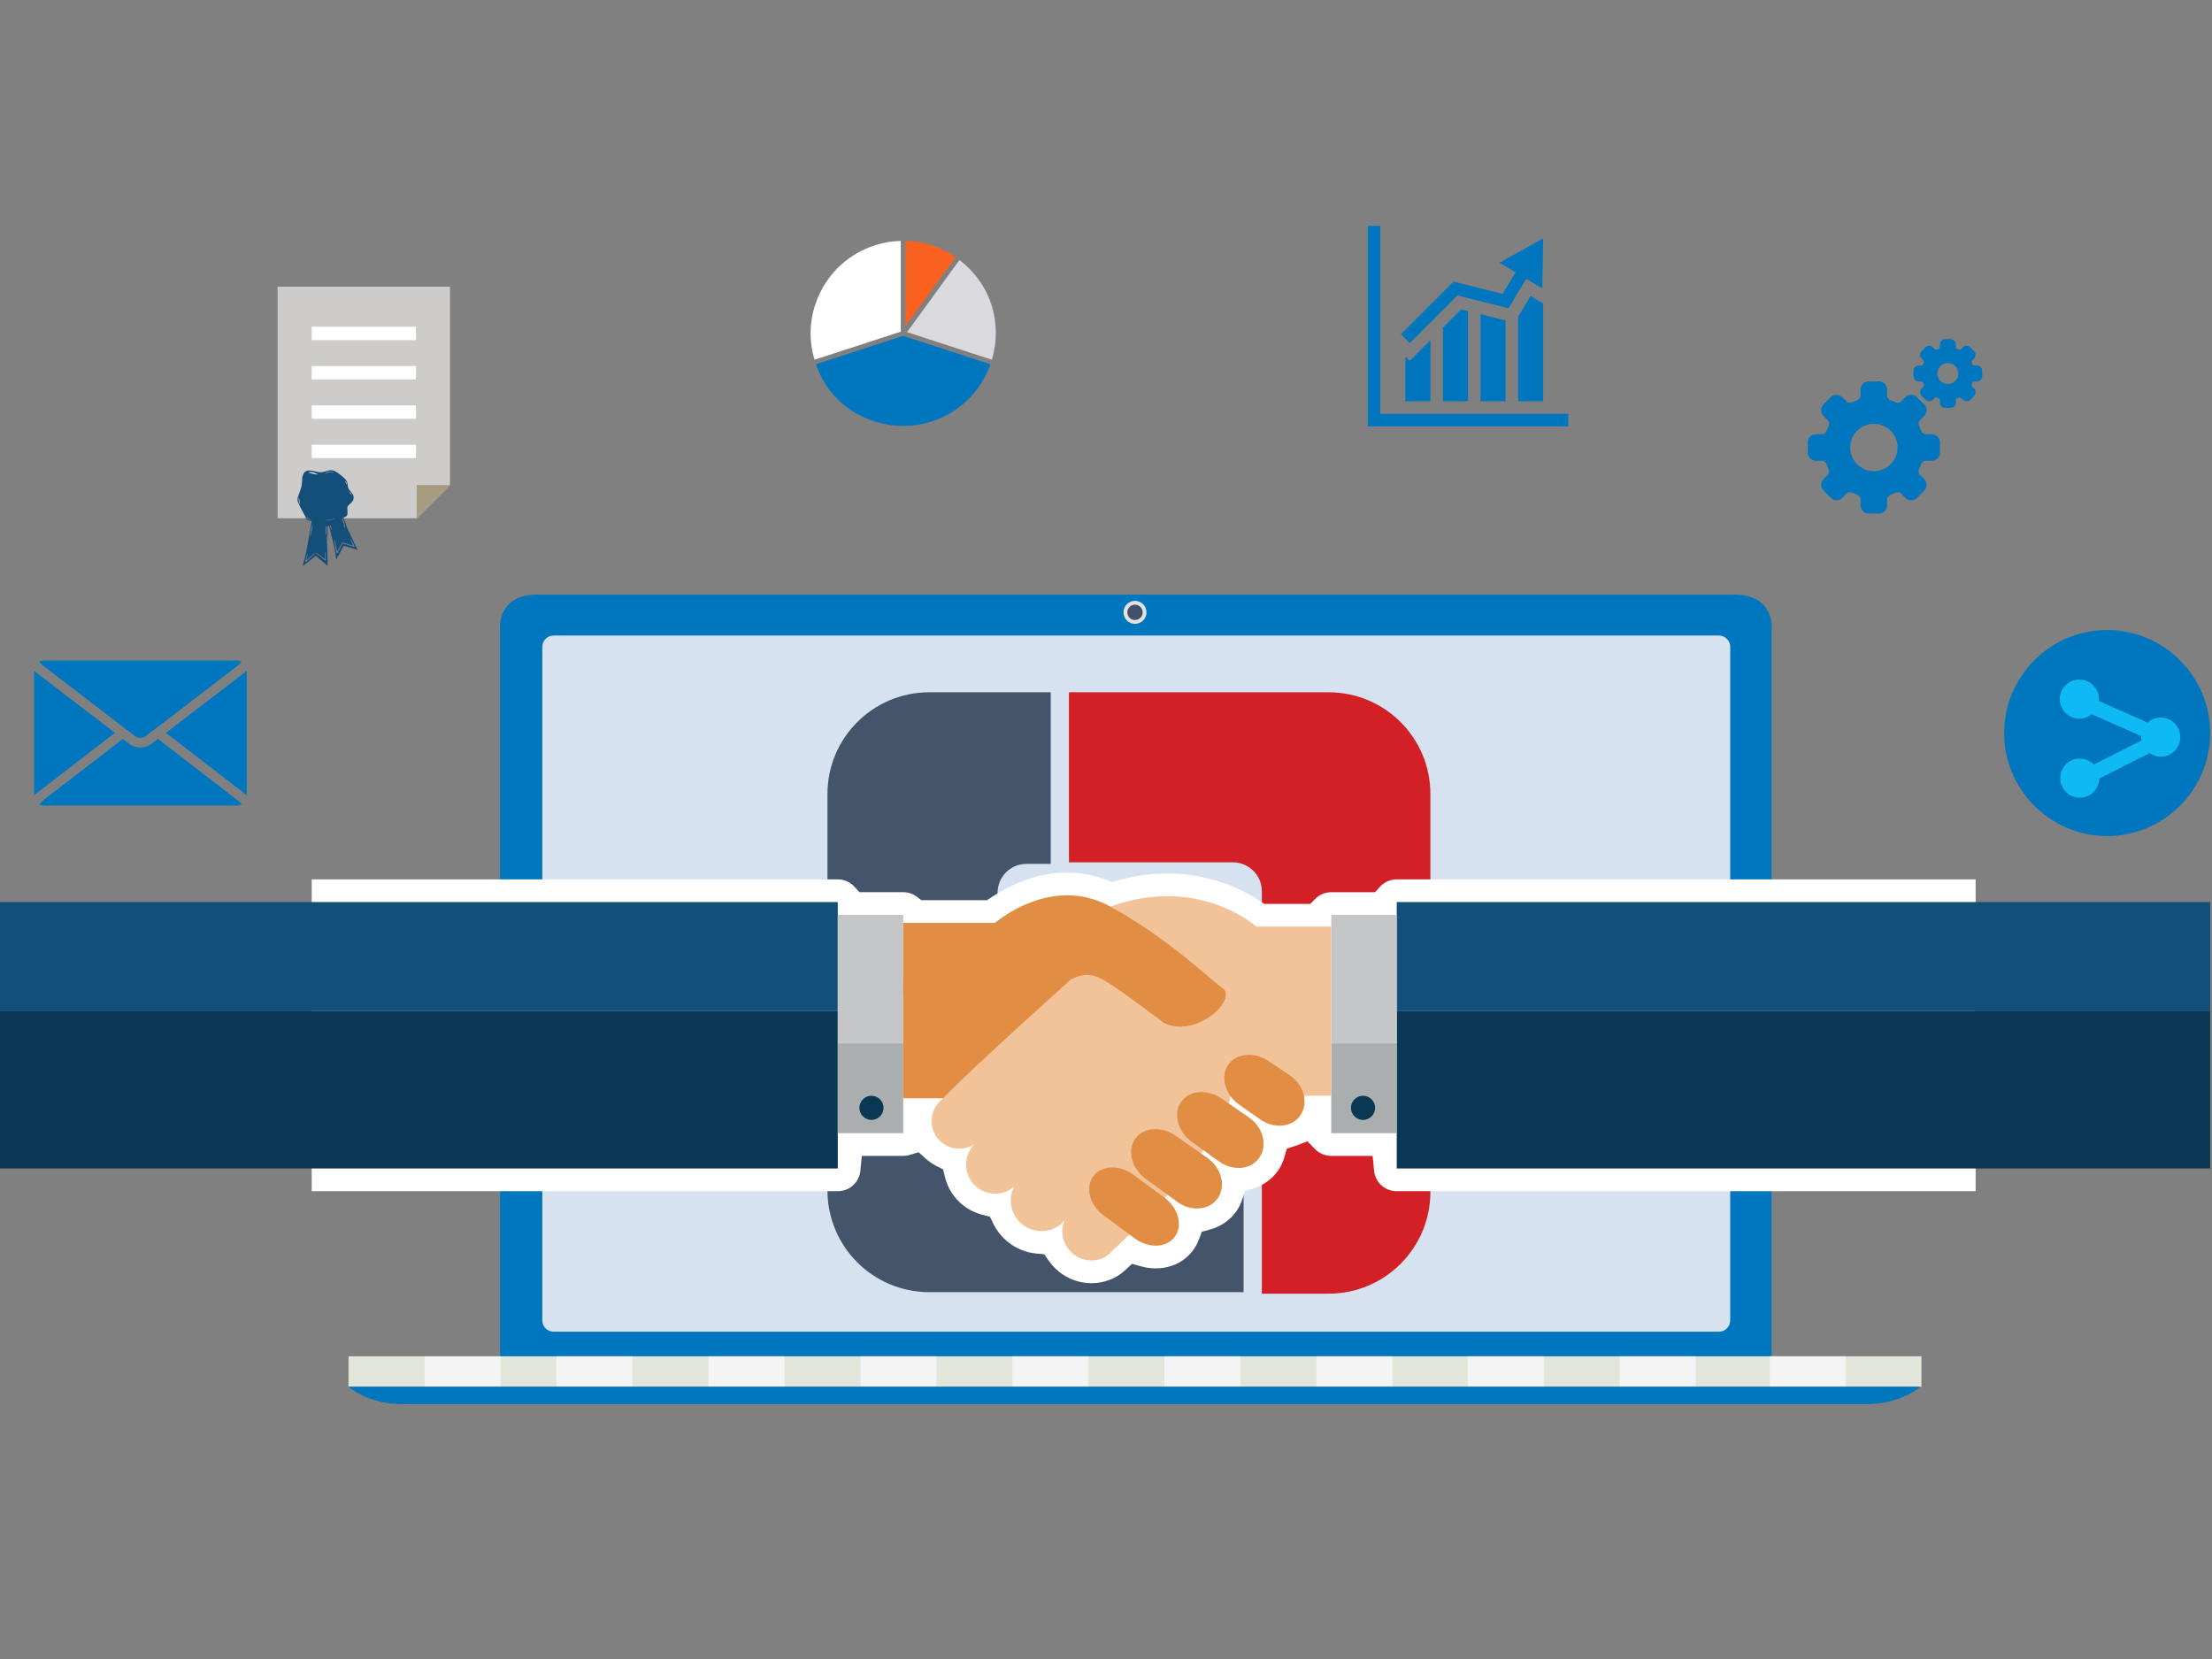 <?xml version="1.0" encoding="utf-8"?>
<!-- Generator: Adobe Illustrator 16.0.4, SVG Export Plug-In . SVG Version: 6.00 Build 0)  -->
<!DOCTYPE svg PUBLIC "-//W3C//DTD SVG 1.1//EN" "http://www.w3.org/Graphics/SVG/1.1/DTD/svg11.dtd">
<svg version="1.1" xmlns="http://www.w3.org/2000/svg" xmlns:xlink="http://www.w3.org/1999/xlink" x="0px" y="0px" width="288px"
	 height="216px" viewBox="0 0 288 216" enable-background="new 0 0 288 216" xml:space="preserve">
<rect x="0" y="0" width="288" height="216" fill="#808080" stroke="none"/>
<g id="Layer_1" display="none">
	<g display="inline">
		<g>
			<g>
				<g>
					<path fill="#0076BF" d="M90.109,158.622c-4.119,0-7.456-3.228-7.456-7.212V7.212C82.653,3.228,85.99,0,90.109,0h99.256
						c4.118,0,7.455,3.228,7.455,7.212V151.41c0,3.984-3.337,7.212-7.455,7.212H90.109z"/>
					<rect x="91.788" y="12.109" fill="#FFFFFF" width="95.898" height="126.326"/>
					<path fill="#FFFFFF" d="M133.543,8.014c-0.231,0-0.418-0.187-0.418-0.418l0,0c0-0.231,0.187-0.419,0.418-0.419h12.387
						c0.231,0,0.421,0.188,0.421,0.419l0,0c0,0.231-0.189,0.418-0.421,0.418H133.543z"/>
					<circle fill="#FFFFFF" cx="139.737" cy="148.603" r="6.792"/>
				</g>
			</g>
		</g>
		<path fill="#D7E2F1" d="M182.688,46.215c0,1.459-1.191,2.652-2.65,2.652H98.432c-1.458,0-2.651-1.193-2.651-2.652V18.827
			c0-1.458,1.193-2.651,2.651-2.651h81.606c1.459,0,2.65,1.193,2.65,2.651V46.215z"/>
		<g>
			<path fill="#44546A" d="M142.523,36.651L142.523,36.651h-6.53c-0.48,0-0.913-0.385-0.913-0.912v-2.497h1.393v1.393
				c0,0.335,0.289,0.576,0.577,0.576h4.272c0.336,0,0.577-0.289,0.577-0.576v-4.226c0-0.336-0.289-0.577-0.577-0.577h-4.272
				c-0.336,0-0.577,0.288-0.577,0.577v1.44h-1.393v-2.497c0-0.48,0.385-0.913,0.913-0.913h0.769v-5.426h-3.842
				c-1.777,0-3.218,1.44-3.218,3.217v12.534c0,1.776,1.441,3.217,3.218,3.217h9.94v-5.331H142.523z"/>
			<path fill="#D32027" d="M145.549,23.013h-8.21v5.378h5.185c0.481,0,0.913,0.385,0.913,0.913v12.726h2.112
				c1.778,0,3.217-1.441,3.217-3.218V26.23C148.766,24.454,147.327,23.013,145.549,23.013"/>
		</g>
		<rect x="97.398" y="52.378" fill="#72C3ED" width="39.94" height="12.462"/>
		<rect x="97.398" y="66.92" fill="#7696C4" width="82.571" height="1.331"/>
		<rect x="139.952" y="71.103" fill="#D7E2F1" width="40.018" height="3.138"/>
		<rect x="139.952" y="76.692" fill="#D7E2F1" width="40.018" height="3.137"/>
		<rect x="139.952" y="82.308" fill="#D7E2F1" width="40.018" height="3.139"/>
		<rect x="139.952" y="87.896" fill="#D7E2F1" width="40.018" height="3.139"/>
		<rect x="97.398" y="71.103" fill="#D7E2F1" width="39.94" height="35.645"/>
		<rect x="140.03" y="93.097" fill="#D7E2F1" width="39.939" height="13.651"/>
		<rect x="140.03" y="109.119" fill="#D7E2F1" width="39.939" height="2.99"/>
		<rect x="140.03" y="114.531" fill="#D7E2F1" width="39.939" height="2.991"/>
		<rect x="140.03" y="119.942" fill="#D7E2F1" width="39.939" height="2.989"/>
		<rect x="140.03" y="125.353" fill="#D7E2F1" width="39.939" height="2.992"/>
		<rect x="140.03" y="130.763" fill="#D7E2F1" width="39.939" height="2.992"/>
		<rect x="140.03" y="52.378" fill="#72C3ED" width="39.939" height="12.462"/>
		<g>
			<g>
				<polygon fill="#144F79" points="164.823,188.835 164.823,215.768 178.59,215.768 179.389,188.767 				"/>
				<polygon fill="#0E3755" points="205.883,188.646 179.389,188.767 178.59,215.768 205.988,215.768 				"/>
			</g>
			<path fill="#FFFFFF" d="M200.109,198.726c0,0.909-0.734,1.645-1.644,1.645l0,0c-0.907,0-1.646-0.735-1.646-1.645v-1.41
				c0-0.906,0.738-1.645,1.646-1.645l0,0c0.909,0,1.644,0.738,1.644,1.645V198.726z"/>
			<path fill="#FFFFFF" d="M200.109,206.711c0,0.909-0.734,1.645-1.644,1.645l0,0c-0.907,0-1.646-0.735-1.646-1.645v-1.408
				c0-0.907,0.738-1.645,1.646-1.645l0,0c0.909,0,1.644,0.737,1.644,1.645V206.711z"/>
			<g>
				<path fill="#F5C7A0" d="M201.466,188.667l-0.465-10.832c0,0,3.98-3.115,4.949-9.633c0,0-0.078-23.347,0.038-29.321
					c0,0-0.623-4.249-4.935-4.945c-4.311-0.695-5.384,2.776-5.384,2.776s0.055-4.593-5.165-5.229
					c-3.454-0.167-4.885,2.179-4.885,2.179s-0.287-3.624-4.08-4.486c-3.789-0.858-5.552,1.96-5.552,1.96s-0.363-24.781-0.148-26.006
					c0,0,0.552-6.167-5.95-6.444c0,0-4.748-0.003-5.321,5.467l0.369,52.927l-0.894,0.02c0,0,0.086-15.188-0.249-17.332
					c0,0-0.328-5.228-6.686-5.558c-3.274-0.101-3.036,4.615-3.124,7.186c0,0-0.092,20.887,0.032,22.268
					c0.125,1.382-1.983,12.866,13.409,16.214l0.333,8.943L201.466,188.667z"/>
				<path fill="#EDB280" d="M173.077,188.707l27.13-1.75l-0.182-11.015c0,0,4.327-2.165,4.803-9.778c0,0,0.32-26.859-0.524-30.58
					c0,0,0.936,1.055,1.685,3.297l-0.043,28.255c0,0,0.021,5.959-4.944,10.699l0.465,10.832L173.077,188.707z"/>
				<path fill="#F2B27A" d="M175.988,131.136c0,0-0.853-0.039-0.98-1.517l-0.451-28.864c0,0,1.349,1.587,1.283,4.374
					L175.988,131.136z"/>
				<path fill="#F2B27A" d="M164.044,157.1l-0.928-0.4c0,0,0.124-19.15-0.438-19.818c0,0,1.059,1.349,1.159,3.264L164.044,157.1z"/>
			</g>
		</g>
		<g>
			<path fill="#144F79" d="M107.481,118.186c0-0.249,0-0.493,0-0.741c0.188-0.563,0.344-1.139,0.574-1.686
				c0.369-0.878,0.592-1.771,0.603-2.729c0.006-0.604,0.045-1.214,0.289-1.785c0.295-0.687,0.823-1.079,1.567-1.082
				c0.466,0,0.941,0.081,1.397,0.19c0.695,0.162,1.389,0.361,2.103,0.23c0.643-0.116,1.272-0.312,1.909-0.473
				c0.229,0,0.457,0,0.686,0c0.273,0.091,0.572,0.138,0.814,0.28c0.926,0.547,1.767,1.206,2.533,1.968
				c0.461,0.46,0.682,0.989,0.719,1.615c0.036,0.622,0.261,1.158,0.691,1.609c0.164,0.173,0.32,0.354,0.463,0.542
				c0.612,0.814,0.543,1.766-0.18,2.479c-0.212,0.212-0.443,0.401-0.667,0.599c-0.32,0.281-0.455,0.619-0.403,1.055
				c0.045,0.384,0.048,0.773,0.037,1.159c-0.019,0.621-0.258,0.902-0.858,1.062c-0.073,0.02-0.146,0.041-0.241,0.07
				c0.047,0.112,0.087,0.208,0.125,0.303c0.2,0.488,0.466,0.96,0.576,1.467c0.088,0.401,0.226,0.754,0.402,1.115
				c0.613,1.264,1.197,2.542,1.797,3.812c0.273,0.577,0.563,1.147,0.871,1.772c-0.15-0.037-0.251-0.059-0.349-0.087
				c-1.028-0.301-2.056-0.597-3.082-0.905c-0.177-0.053-0.262-0.023-0.35,0.143c-0.552,1.04-1.114,2.074-1.673,3.11
				c-0.043,0.077-0.09,0.153-0.165,0.28c-0.027-0.153-0.043-0.238-0.055-0.325c-0.13-0.867-0.206-1.749-0.4-2.604
				c-0.434-1.917-0.926-3.82-1.396-5.729c-0.016-0.064-0.048-0.126-0.067-0.175c-0.279-0.034-0.376,0.064-0.367,0.335
				c0.02,0.572,0.02,1.144-0.002,1.716c-0.011,0.294-0.087,0.584-0.129,0.878c-0.025,0.169-0.051,0.34-0.055,0.51
				c-0.003,0.131,0.036,0.262,0.04,0.393c0.057,2.135,0.111,4.271,0.166,6.405c0.003,0.075,0,0.152,0,0.265
				c-0.063-0.048-0.096-0.07-0.126-0.097c-0.934-0.788-1.871-1.575-2.799-2.37c-0.14-0.119-0.229-0.131-0.377-0.011
				c-0.499,0.401-1.011,0.789-1.518,1.184c-0.575,0.443-1.15,0.888-1.768,1.364c0.033-0.138,0.049-0.223,0.072-0.305
				c0.255-0.939,0.564-1.869,0.755-2.821c0.385-1.927,0.706-3.868,1.052-5.803c0.176-0.976,0.348-1.952,0.525-2.945
				c-0.155-0.017-0.292-0.032-0.429-0.042c-0.631-0.038-1.018-0.376-1.204-0.968c-0.034-0.109-0.096-0.206-0.147-0.309
				C108.77,120.809,107.985,119.565,107.481,118.186z M117.274,128.5c-0.034,0.006-0.069,0.008-0.103,0.014
				c0,0.11-0.016,0.221,0.002,0.328c0.172,0.977,0.349,1.952,0.531,2.925c0.015,0.077,0.085,0.145,0.128,0.215
				c0.066-0.055,0.157-0.098,0.195-0.168c0.404-0.75,0.806-1.5,1.194-2.258c0.086-0.168,0.167-0.204,0.345-0.146
				c0.634,0.201,1.274,0.388,1.915,0.577c0.323,0.094,0.65,0.179,1.046,0.286c-0.371-0.767-0.664-1.487-1.066-2.152
				c-0.034,0.016-0.067,0.03-0.101,0.046c0.247,0.572,0.492,1.145,0.755,1.756c-0.124-0.028-0.207-0.044-0.289-0.066
				c-0.776-0.22-1.554-0.436-2.326-0.667c-0.196-0.058-0.301-0.021-0.397,0.163c-0.342,0.652-0.698,1.299-1.05,1.946
				c-0.042,0.076-0.088,0.149-0.13,0.223C117.703,130.499,117.488,129.499,117.274,128.5z M112.449,131.798
				c-0.031,0.037-0.063,0.075-0.094,0.114c0.84,0.674,1.68,1.35,2.535,2.037c0-0.813,0-1.581,0-2.351
				c-0.026-0.004-0.053-0.009-0.08-0.015c-0.027,0.061-0.07,0.121-0.077,0.186c-0.014,0.122-0.01,0.246-0.011,0.369
				c-0.001,0.44,0,0.882,0,1.369C113.926,132.91,113.188,132.354,112.449,131.798z M110.17,132.128
				c-0.038-0.009-0.075-0.019-0.113-0.028c-0.029,0.079-0.066,0.155-0.088,0.235c-0.146,0.514-0.292,1.028-0.427,1.545
				c-0.023,0.088,0.006,0.19,0.011,0.283c0.096-0.032,0.216-0.038,0.285-0.101c0.734-0.67,1.461-1.344,2.188-2.02
				c0.034-0.031,0.053-0.079,0.078-0.117c-0.021-0.024-0.043-0.048-0.064-0.072c-0.367,0.313-0.736,0.624-1.098,0.941
				c-0.369,0.323-0.73,0.654-1.129,1.016C109.94,133.208,110.055,132.668,110.17,132.128z M110.822,127.61
				c0.188-0.282,0.689-3.071,0.61-3.328C111.207,124.411,110.683,127.204,110.822,127.61z M110.247,110.675
				c0.489,0.15,0.989,0.335,1.504,0.452c0.333,0.078,0.689,0.059,1.034,0.08c0.002-0.026,0.004-0.053,0.006-0.079
				C111.964,110.785,111.16,110.322,110.247,110.675z M119.266,122.727c-0.028,0.003-0.057,0.007-0.086,0.009
				c0.006,0.074-0.003,0.155,0.02,0.224c0.071,0.216,0.146,0.43,0.234,0.641c0.14,0.331,0.234,0.669,0.234,1.036
				c-0.001,0.179,0.066,0.36,0.126,0.531c0.024,0.066,0.11,0.109,0.183,0.178C119.936,124.381,119.781,123.501,119.266,122.727z
				 M115.159,124.809c-0.211-0.041-0.244,0.051-0.247,0.2c-0.008,0.464-0.03,0.928-0.041,1.391c-0.006,0.255-0.001,0.51-0.001,0.765
				c0.037,0.002,0.072,0.007,0.11,0.01C115.169,126.406,115.115,125.61,115.159,124.809z M114.519,111.041
				c0.425-0.148,0.852-0.294,1.276-0.446c0.458-0.165,0.875,0.098,1.312,0.127C116.167,110.169,115.333,110.548,114.519,111.041z
				 M117.211,122.735c-0.72,0.451-1.514,0.501-2.397,0.439C115.383,123.492,116.928,123.2,117.211,122.735z M116.408,125.721
				c0.029-0.014,0.057-0.029,0.085-0.043c-0.095-0.312-0.185-0.625-0.289-0.932c-0.018-0.053-0.096-0.083-0.147-0.124
				c-0.024,0.062-0.082,0.136-0.065,0.184c0.083,0.257,0.182,0.51,0.285,0.758C116.301,125.624,116.364,125.669,116.408,125.721z
				 M107.834,117.193c-0.164,0.663,0.027,1.355,0.339,2.006C108.058,118.518,107.938,117.812,107.834,117.193z M109.933,122.415
				c0.097,0.521,0.679,0.822,1.283,0.691C110.691,123.023,110.27,122.857,109.933,122.415z M120.396,113.9
				c0.056-0.48-0.135-0.883-0.422-0.954C120.107,113.246,120.249,113.567,120.396,113.9z M121.055,115.669
				c0.262,0.396,0.483,0.731,0.734,1.114C121.696,116.301,121.493,115.955,121.055,115.669z"/>
		</g>
	</g>
</g>
<g id="Layer_2">
	<g>
		<g>
			<path fill="#0076BF" d="M225.822,77.422h-77.936H69.949c-5.441,0-4.839,4.715-4.839,4.715v95.143h165.548V82.138
				C230.658,82.138,231.263,77.422,225.822,77.422"/>
			<path fill="#D7E2F1" d="M223.798,173.386H72.081c-0.813,0-1.473-0.659-1.473-1.472V84.219c0-0.813,0.66-1.472,1.473-1.472
				h151.717c0.812,0,1.473,0.659,1.473,1.472v87.695C225.271,172.727,224.61,173.386,223.798,173.386"/>
			<g>
				<path fill="#44546A" d="M160.53,146.287L160.53,146.287h-26.894c-1.972,0-3.755-1.582-3.755-3.755v-10.284h5.735v5.734
					c0,1.387,1.189,2.374,2.375,2.374h17.596c1.382,0,2.377-1.188,2.377-2.374v-17.396c0-1.387-1.193-2.375-2.377-2.375h-17.596
					c-1.386,0-2.375,1.185-2.375,2.375v5.93h-5.735v-10.283c0-1.978,1.582-3.756,3.755-3.756h3.169V90.134h-15.818
					c-7.319,0-13.253,5.931-13.253,13.245v51.608c0,7.315,5.934,13.25,13.253,13.25h40.926v-21.95H160.53z"/>
				<path fill="#D32027" d="M172.983,90.134h-33.808v22.141h21.354c1.977,0,3.761,1.589,3.761,3.763v52.396h8.692
					c7.324,0,13.253-5.934,13.253-13.25v-51.804C186.236,96.064,180.308,90.134,172.983,90.134"/>
			</g>
			<rect x="45.38" y="176.59" fill="#E2E5DA" width="204.791" height="3.957"/>
			<rect x="230.423" y="176.59" fill="#F4F4F4" width="9.895" height="3.957"/>
			<rect x="210.889" y="176.59" fill="#F4F4F4" width="9.895" height="3.957"/>
			<rect x="191.1" y="176.59" fill="#F4F4F4" width="9.893" height="3.957"/>
			<rect x="171.395" y="176.59" fill="#F4F4F4" width="9.895" height="3.957"/>
			<rect x="151.606" y="176.59" fill="#F4F4F4" width="9.895" height="3.957"/>
			<rect x="131.817" y="176.59" fill="#F4F4F4" width="9.895" height="3.957"/>
			<rect x="112.027" y="176.59" fill="#F4F4F4" width="9.894" height="3.957"/>
			<rect x="92.239" y="176.59" fill="#F4F4F4" width="9.894" height="3.957"/>
			<rect x="72.451" y="176.59" fill="#F4F4F4" width="9.894" height="3.957"/>
			<rect x="55.276" y="176.59" fill="#F4F4F4" width="9.896" height="3.957"/>
			<path fill="#0076BF" d="M147.693,180.548H45.38c0,0,2.46,2.261,6.946,2.261h95.367h95.365c4.486,0,6.945-2.261,6.945-2.261
				H147.693z"/>
			<path fill="#E2E2E2" d="M149.272,79.728c0,0.826-0.672,1.496-1.498,1.496c-0.827,0-1.497-0.67-1.497-1.496
				c0-0.828,0.67-1.497,1.497-1.497C148.601,78.231,149.272,78.9,149.272,79.728"/>
			<path fill="#415168" d="M148.775,79.728c0,0.551-0.448,0.999-1.001,0.999c-0.551,0-1-0.447-1-0.999c0-0.553,0.449-1.001,1-1.001
				C148.327,78.727,148.775,79.175,148.775,79.728"/>
			<g>
				<path fill="#FFFFFF" d="M119.607,150.023l0.897,0.811c0.092,0.084,0.187,0.163,0.284,0.243c0.341,0.274,0.719,0.52,1.12,0.724
					l0.883,0.448l0.231,0.963c0.351,1.458,1.152,2.727,2.318,3.668c0.749,0.603,1.641,1.048,2.58,1.285l0.968,0.249l0.435,0.896
					c0.45,0.928,1.093,1.733,1.909,2.393c1.069,0.863,2.361,1.387,3.734,1.51l0.998,0.092l0.572,0.825
					c0.371,0.539,0.82,1.02,1.333,1.433c1.203,0.974,2.711,1.509,4.239,1.509c1.652,0,3.214-0.605,4.4-1.706l0.882-0.816
					l1.154,0.324c0.639,0.178,1.286,0.268,1.925,0.268c2.008,0,3.789-0.869,4.893-2.389c0.302-0.419,0.549-0.876,0.73-1.356
					l0.386-1.03l1.065-0.288c1.421-0.382,2.649-1.239,3.457-2.413c0.321-0.471,0.575-0.985,0.749-1.529l0.346-1.065l1.072-0.33
					c1.345-0.409,2.506-1.256,3.269-2.384c0.354-0.523,0.622-1.096,0.795-1.701l0.312-1.102l1.089-0.354
					c0.095-0.031,0.187-0.063,0.279-0.099l1.317-0.504l0.986,1.008c0.561,0.574,1.312,0.89,2.114,0.89h5.391l0.19,1.937
					c0.15,1.518,1.416,2.66,2.943,2.66h75.375v-40.599h-75.375c-0.844,0-1.619,0.344-2.188,0.97l-0.641,0.701h-5.696
					c-0.799,0-1.545,0.313-2.106,0.884l-0.632,0.642h-5.965l-0.543-0.363c-2.012-1.343-6.262-3.599-12.11-3.599
					c-2.138,0-4.321,0.309-6.488,0.915l-0.688,0.193l-0.667-0.259c-1.65-0.642-3.388-0.966-5.167-0.966
					c-4.437,0-8.112,2.024-9.907,3.232l-0.544,0.364h-8.542l-0.577-0.44c-0.518-0.396-1.138-0.604-1.791-0.604h-5.698l-0.639-0.703
					c-0.569-0.624-1.346-0.968-2.188-0.968H40.585v40.599h68.492c1.527,0,2.792-1.143,2.941-2.66l0.189-1.938h5.394
					c0.289,0,0.575-0.041,0.847-0.121L119.607,150.023z"/>
			</g>
			<g>
				<g>
					<g>
						<rect x="-0.094" y="117.448" fill="#144F79" width="109.171" height="14.206"/>
						<rect x="-0.094" y="131.654" fill="#0A3754" width="109.171" height="20.479"/>
					</g>
					<g>
						<rect x="109.077" y="119.119" fill="#C5C6C8" width="8.524" height="16.718"/>
						<rect x="109.077" y="135.837" fill="#AAAEAF" width="8.524" height="11.7"/>
					</g>
					<circle fill="#0A3754" cx="113.464" cy="144.24" r="1.573"/>
				</g>
				<g>
					<g>
						<rect x="181.854" y="117.448" fill="#144F79" width="105.907" height="14.208"/>
						<rect x="181.854" y="131.656" fill="#0A3754" width="105.907" height="20.478"/>
					</g>
					<g>
						<rect x="173.329" y="119.12" fill="#C5C6C8" width="8.524" height="16.718"/>
						<rect x="173.329" y="135.838" fill="#AAAEAF" width="8.524" height="11.699"/>
					</g>
					<circle fill="#0A3754" cx="177.466" cy="144.24" r="1.573"/>
				</g>
				<g>
					<polygon fill="#E18D44" points="117.602,142.994 133.17,142.994 138.778,136.197 141.483,134.021 139.479,127.476 
						117.602,127.476 					"/>
					<path fill="#F2C399" d="M163.591,120.643c0,0-9.213-8.277-22.782-0.9l0.741,5.881c0,0-14.939,13.318-18.993,17.592
						c-0.164,0.144-0.322,0.296-0.463,0.472c-1.253,1.555-1.01,3.827,0.543,5.084c1.25,1.006,2.956,1.031,4.233,0.202
						c-0.085,0.083-0.167,0.174-0.245,0.271c-1.314,1.63-1.059,4.019,0.572,5.333c1.435,1.158,3.457,1.097,4.817-0.046
						c-0.808,1.639-0.406,3.676,1.073,4.87c1.69,1.361,4.147,1.121,5.545-0.521c-0.677,1.461-0.268,3.284,1.095,4.382
						c1.594,1.287,3.884,1.094,5.116-0.432c0,0,13.842-12.478,15.413-20.164l13.073-0.001v-22.022H163.591z M132.995,153.266
						L132.995,153.266c0,0.001,0,0.004,0,0.004C132.995,153.269,132.995,153.267,132.995,153.266z"/>
					<path fill="#E18D44" d="M117.602,120.163h11.941c0,0,7.288-6.366,14.959-2.158c7.673,4.205,12.754,9.285,14.93,10.868
						c1.188,1.914-4.091,6.268-7.918,4.288c0,0-5.739-4.375-7.785-5.552c-2.047-1.178-3.222-0.54-4.25-0.134l-4.659,1.857
						l-17.218,0.132V120.163z"/>
					<path fill="#E18D44" d="M143.693,158.252c-1.811-1.335-2.422-3.624-1.362-5.084c1.062-1.462,3.409-1.567,5.219-0.232
						l4.058,2.995c1.81,1.336,2.422,3.624,1.362,5.086c-1.063,1.462-3.411,1.564-5.221,0.229L143.693,158.252z"/>
					<path fill="#E18D44" d="M149.165,153.475c-1.814-1.327-2.435-3.659-1.377-5.182c1.058-1.523,3.431-1.716,5.273-0.427
						l4.134,2.89c1.842,1.287,2.458,3.645,1.364,5.237c-1.092,1.593-3.473,1.809-5.287,0.481L149.165,153.475z"/>
					<path fill="#E18D44" d="M155.171,148.663c-1.825-1.314-2.46-3.646-1.414-5.175c1.046-1.53,3.418-1.739,5.271-0.466l3.56,2.448
						c1.853,1.274,2.484,3.627,1.402,5.227c-1.081,1.601-3.458,1.832-5.281,0.518L155.171,148.663z"/>
					<path fill="#E18D44" d="M161.36,143.84c-1.839-1.292-2.506-3.615-1.481-5.159c1.025-1.547,3.395-1.791,5.265-0.542l2.726,1.82
						c1.87,1.246,2.535,3.589,1.475,5.201c-1.06,1.615-3.431,1.879-5.271,0.584L161.36,143.84z"/>
				</g>
			</g>
		</g>
		<g>
			<path fill="#0076BF" d="M236.424,56.536c-0.582,0-1.055,0.473-1.055,1.054v1.345c0,0.583,0.472,1.054,1.054,1.054h0.824
				c0.222,0,0.482,0.202,0.566,0.441c0.079,0.221,0.171,0.441,0.274,0.655c0.11,0.227,0.069,0.552-0.09,0.709l-0.584,0.586
				c-0.412,0.411-0.412,1.08,0,1.49l0.952,0.954c0.197,0.198,0.462,0.308,0.745,0.308c0.281,0,0.545-0.11,0.744-0.308l0.587-0.587
				c0.094-0.095,0.25-0.151,0.421-0.151c0.103,0,0.207,0.021,0.288,0.062c0.213,0.103,0.435,0.195,0.656,0.273
				c0.239,0.084,0.44,0.345,0.44,0.568v0.823c0,0.581,0.473,1.054,1.052,1.054h1.349c0.58,0,1.053-0.473,1.053-1.054v-0.823
				c0-0.223,0.202-0.483,0.44-0.568c0.223-0.078,0.441-0.171,0.656-0.273c0.083-0.041,0.183-0.062,0.288-0.062
				c0.169,0,0.327,0.056,0.421,0.151l0.587,0.587c0.198,0.198,0.463,0.308,0.746,0.308c0.279,0,0.543-0.11,0.744-0.308l0.953-0.955
				c0.41-0.41,0.41-1.079,0-1.489l-0.588-0.587c-0.157-0.158-0.198-0.483-0.089-0.71c0.104-0.213,0.197-0.434,0.273-0.654
				c0.086-0.24,0.346-0.441,0.569-0.441h0.822c0.581,0,1.056-0.472,1.056-1.054v-1.346c0-0.581-0.475-1.053-1.056-1.053h-0.822
				c-0.224,0-0.483-0.202-0.569-0.44c-0.076-0.222-0.17-0.442-0.273-0.656c-0.109-0.226-0.068-0.55,0.089-0.708l0.588-0.586
				c0.199-0.199,0.309-0.464,0.309-0.746c-0.001-0.281-0.109-0.545-0.311-0.745l-0.951-0.952c-0.2-0.199-0.465-0.308-0.744-0.308
				c-0.283,0-0.548,0.109-0.746,0.308l-0.586,0.585c-0.095,0.095-0.251,0.151-0.421,0.151c-0.104,0-0.208-0.022-0.288-0.062
				c-0.215-0.103-0.435-0.194-0.657-0.273c-0.238-0.085-0.44-0.345-0.44-0.568v-0.824c0-0.581-0.473-1.054-1.053-1.054H243.3
				c-0.579,0-1.052,0.473-1.052,1.054v0.824c0,0.223-0.201,0.483-0.44,0.568c-0.222,0.079-0.443,0.171-0.656,0.274
				c-0.085,0.042-0.184,0.063-0.289,0.063c-0.17,0-0.326-0.056-0.42-0.151l-0.586-0.586c-0.2-0.199-0.464-0.308-0.745-0.308
				c-0.283,0-0.548,0.108-0.745,0.308l-0.952,0.952c-0.412,0.411-0.412,1.08,0,1.491L238,54.731
				c0.157,0.158,0.198,0.482,0.089,0.708c-0.104,0.214-0.195,0.435-0.275,0.656c-0.084,0.238-0.343,0.44-0.566,0.44H236.424z
				 M240.888,58.263c0-1.703,1.385-3.088,3.087-3.088c1.703,0,3.089,1.386,3.089,3.088c0,1.702-1.386,3.088-3.089,3.088
				C242.272,61.352,240.888,59.965,240.888,58.263"/>
			<path fill="#0076BF" d="M250.358,49.776c0.044,0.116,0.092,0.233,0.146,0.345c0.024,0.053,0.01,0.132-0.011,0.154l-0.293,0.293
				c-0.275,0.272-0.275,0.72,0,0.993l0.475,0.476c0.134,0.134,0.309,0.206,0.495,0.206c0.188,0,0.367-0.072,0.498-0.206l0.293-0.292
				c0.011-0.009,0.042-0.024,0.088-0.024c0.025,0,0.051,0.005,0.066,0.014c0.114,0.054,0.23,0.103,0.346,0.144
				c0.056,0.021,0.104,0.087,0.104,0.118v0.413c0,0.387,0.314,0.703,0.7,0.703h0.675c0.387,0,0.702-0.315,0.702-0.703v-0.413
				c0-0.031,0.048-0.097,0.104-0.118c0.116-0.041,0.233-0.09,0.347-0.144c0.016-0.009,0.042-0.014,0.066-0.014
				c0.046,0,0.078,0.014,0.086,0.023l0.295,0.292c0.131,0.133,0.309,0.207,0.496,0.207s0.363-0.073,0.498-0.207l0.474-0.475
				c0.133-0.133,0.206-0.31,0.206-0.496c0-0.188-0.073-0.364-0.206-0.497l-0.292-0.294c-0.023-0.021-0.035-0.101-0.011-0.153
				c0.054-0.112,0.102-0.229,0.144-0.345c0.021-0.056,0.088-0.104,0.119-0.104h0.413c0.386,0,0.702-0.314,0.702-0.702v-0.673
				c0-0.388-0.316-0.703-0.702-0.703h-0.413c-0.031,0-0.098-0.048-0.119-0.104c-0.042-0.116-0.09-0.233-0.144-0.344
				c-0.024-0.054-0.013-0.133,0.011-0.154l0.292-0.294c0.275-0.274,0.275-0.719,0-0.994l-0.474-0.475
				c-0.135-0.132-0.311-0.206-0.498-0.206s-0.365,0.073-0.496,0.206l-0.295,0.293c-0.008,0.008-0.04,0.023-0.086,0.023
				c-0.024,0-0.051-0.004-0.066-0.014c-0.113-0.053-0.23-0.102-0.347-0.143c-0.056-0.021-0.104-0.087-0.104-0.118v-0.413
				c0-0.387-0.315-0.703-0.702-0.703h-0.675c-0.386,0-0.7,0.315-0.7,0.703v0.413c0,0.031-0.049,0.098-0.104,0.118
				c-0.115,0.041-0.231,0.09-0.346,0.143c-0.018,0.01-0.041,0.014-0.066,0.014c-0.046,0-0.077-0.015-0.088-0.023l-0.292-0.293
				c-0.132-0.132-0.311-0.206-0.496-0.206c-0.189,0-0.364,0.073-0.498,0.206l-0.475,0.475c-0.275,0.275-0.275,0.719,0,0.994
				l0.293,0.294c0.021,0.021,0.035,0.1,0.011,0.154c-0.055,0.111-0.103,0.228-0.146,0.344c-0.02,0.056-0.085,0.104-0.116,0.104
				h-0.413c-0.387,0-0.703,0.315-0.703,0.702v0.674c0,0.388,0.316,0.702,0.703,0.702h0.413
				C250.273,49.672,250.34,49.72,250.358,49.776 M252.237,48.633c0-0.755,0.613-1.369,1.367-1.369c0.755,0,1.369,0.613,1.369,1.369
				c0,0.753-0.614,1.368-1.369,1.368C252.851,50.001,252.237,49.387,252.237,48.633"/>
		</g>
		<g>
			<g>
				<polygon fill="#CECCCA" points="58.59,37.324 36.146,37.324 36.146,67.478 54.261,67.478 58.59,63.149 				"/>
				<rect x="40.585" y="42.543" fill="#FFFFFF" width="13.566" height="1.74"/>
				<rect x="40.585" y="47.663" fill="#FFFFFF" width="13.566" height="1.741"/>
				<rect x="40.585" y="52.784" fill="#FFFFFF" width="13.566" height="1.74"/>
				<rect x="40.585" y="57.904" fill="#FFFFFF" width="13.566" height="1.741"/>
				<polygon fill="#A89C80" points="54.261,67.478 58.59,63.149 54.261,63.149 				"/>
			</g>
			<g>
				<path fill="#144F79" d="M38.741,65.227c0-0.122,0-0.243,0-0.366c0.093-0.279,0.169-0.564,0.285-0.834
					c0.182-0.435,0.292-0.878,0.297-1.352c0.003-0.298,0.022-0.6,0.143-0.882c0.146-0.342,0.407-0.536,0.775-0.537
					c0.232,0,0.467,0.041,0.693,0.093c0.344,0.082,0.688,0.18,1.04,0.116c0.319-0.057,0.631-0.155,0.946-0.234
					c0.112,0,0.225,0,0.339,0c0.136,0.045,0.284,0.069,0.402,0.139c0.458,0.271,0.875,0.597,1.255,0.974
					c0.229,0.227,0.337,0.489,0.356,0.8c0.017,0.308,0.129,0.573,0.342,0.796c0.082,0.086,0.159,0.175,0.23,0.269
					c0.301,0.402,0.268,0.874-0.089,1.227c-0.105,0.104-0.219,0.198-0.331,0.296c-0.158,0.139-0.226,0.307-0.2,0.522
					c0.022,0.19,0.023,0.383,0.018,0.574c-0.009,0.309-0.126,0.447-0.424,0.526c-0.036,0.01-0.072,0.021-0.12,0.035
					c0.024,0.056,0.043,0.103,0.063,0.15c0.098,0.241,0.23,0.475,0.284,0.726c0.044,0.199,0.113,0.373,0.199,0.552
					c0.303,0.626,0.593,1.258,0.89,1.887c0.136,0.285,0.279,0.568,0.432,0.877c-0.075-0.019-0.124-0.03-0.174-0.044
					c-0.508-0.149-1.018-0.295-1.524-0.448c-0.087-0.026-0.13-0.011-0.173,0.071c-0.273,0.514-0.551,1.026-0.83,1.54
					c-0.021,0.037-0.043,0.075-0.08,0.138c-0.014-0.076-0.022-0.119-0.028-0.161c-0.065-0.43-0.102-0.866-0.199-1.29
					c-0.213-0.949-0.458-1.891-0.691-2.836c-0.007-0.03-0.022-0.062-0.032-0.085c-0.14-0.018-0.187,0.031-0.183,0.166
					c0.009,0.284,0.009,0.566-0.001,0.849c-0.005,0.145-0.043,0.289-0.064,0.435c-0.012,0.083-0.025,0.167-0.027,0.252
					c-0.002,0.065,0.018,0.129,0.02,0.195c0.029,1.057,0.055,2.114,0.083,3.17c0.001,0.038,0,0.075,0,0.131
					c-0.031-0.024-0.047-0.035-0.062-0.047c-0.462-0.391-0.927-0.78-1.387-1.173c-0.068-0.06-0.113-0.065-0.186-0.007
					c-0.246,0.199-0.5,0.392-0.751,0.586c-0.285,0.221-0.57,0.44-0.875,0.676c0.015-0.068,0.023-0.11,0.035-0.151
					c0.125-0.465,0.279-0.925,0.374-1.396c0.191-0.955,0.35-1.916,0.521-2.873c0.086-0.484,0.172-0.967,0.26-1.458
					c-0.077-0.007-0.145-0.016-0.212-0.02c-0.313-0.021-0.504-0.187-0.597-0.48c-0.016-0.053-0.047-0.102-0.073-0.152
					C39.378,66.526,38.991,65.911,38.741,65.227z M43.589,70.333c-0.017,0.002-0.035,0.004-0.052,0.007
					c0,0.054-0.009,0.11,0.001,0.163c0.085,0.483,0.172,0.965,0.263,1.447c0.006,0.038,0.042,0.071,0.062,0.107
					c0.033-0.028,0.078-0.049,0.097-0.084c0.2-0.371,0.399-0.743,0.59-1.118c0.042-0.083,0.083-0.101,0.171-0.072
					c0.314,0.101,0.63,0.192,0.947,0.286c0.16,0.046,0.322,0.088,0.518,0.141c-0.184-0.378-0.328-0.737-0.528-1.066
					c-0.017,0.008-0.034,0.015-0.049,0.023c0.121,0.284,0.244,0.567,0.373,0.87c-0.061-0.015-0.102-0.022-0.142-0.034
					c-0.385-0.108-0.77-0.215-1.151-0.33c-0.098-0.029-0.149-0.01-0.196,0.08c-0.17,0.324-0.347,0.643-0.521,0.963
					c-0.02,0.039-0.043,0.074-0.063,0.11C43.801,71.323,43.695,70.828,43.589,70.333z M41.2,71.966
					c-0.016,0.019-0.031,0.037-0.046,0.056c0.416,0.335,0.832,0.668,1.254,1.009c0-0.403,0-0.783,0-1.164
					c-0.013-0.001-0.027-0.004-0.04-0.006c-0.013,0.03-0.034,0.06-0.039,0.092c-0.006,0.06-0.003,0.121-0.005,0.183
					c0,0.218,0,0.436,0,0.677C41.931,72.516,41.565,72.241,41.2,71.966z M40.072,72.129c-0.018-0.004-0.038-0.008-0.057-0.014
					c-0.014,0.04-0.032,0.077-0.042,0.117c-0.073,0.254-0.146,0.509-0.213,0.765c-0.012,0.043,0.003,0.093,0.005,0.14
					c0.048-0.017,0.107-0.02,0.141-0.05c0.363-0.33,0.723-0.665,1.083-1c0.017-0.016,0.026-0.039,0.038-0.059
					c-0.011-0.011-0.021-0.022-0.033-0.034c-0.181,0.155-0.363,0.309-0.542,0.466c-0.183,0.159-0.362,0.323-0.56,0.501
					C39.958,72.664,40.015,72.396,40.072,72.129z M40.395,69.894c0.092-0.14,0.341-1.521,0.302-1.648
					C40.585,68.309,40.326,69.692,40.395,69.894z M40.109,61.511c0.242,0.074,0.49,0.164,0.746,0.223
					c0.165,0.038,0.34,0.028,0.511,0.039c0.001-0.013,0.002-0.026,0.002-0.038C40.959,61.565,40.562,61.335,40.109,61.511z
					 M44.574,67.476c-0.015,0-0.028,0.002-0.042,0.004c0.003,0.038-0.002,0.077,0.01,0.111c0.035,0.107,0.072,0.212,0.116,0.316
					c0.069,0.166,0.117,0.332,0.116,0.515c0,0.087,0.034,0.177,0.063,0.261c0.012,0.034,0.054,0.056,0.091,0.089
					C44.906,68.295,44.829,67.859,44.574,67.476z M42.542,68.506c-0.105-0.02-0.121,0.026-0.123,0.099
					c-0.004,0.23-0.015,0.459-0.021,0.688c-0.003,0.125,0,0.252,0,0.378c0.019,0.002,0.037,0.003,0.054,0.005
					C42.547,69.297,42.52,68.903,42.542,68.506z M42.225,61.692c0.21-0.074,0.422-0.146,0.632-0.221
					c0.227-0.083,0.433,0.047,0.649,0.062C43.04,61.26,42.627,61.446,42.225,61.692z M43.557,67.479
					c-0.355,0.223-0.749,0.249-1.187,0.218C42.652,67.854,43.417,67.709,43.557,67.479z M43.16,68.958
					c0.014-0.007,0.028-0.014,0.042-0.022c-0.048-0.153-0.091-0.308-0.143-0.461c-0.009-0.025-0.049-0.04-0.073-0.06
					c-0.013,0.031-0.041,0.067-0.034,0.091c0.042,0.127,0.092,0.251,0.142,0.375C43.107,68.911,43.138,68.932,43.16,68.958z
					 M38.916,64.736c-0.081,0.329,0.013,0.671,0.167,0.994C39.026,65.393,38.967,65.042,38.916,64.736z M39.954,67.32
					c0.048,0.259,0.337,0.408,0.636,0.344C40.33,67.623,40.121,67.541,39.954,67.32z M45.134,63.106
					c0.028-0.239-0.067-0.437-0.209-0.471C44.991,62.783,45.061,62.941,45.134,63.106z M45.46,63.982
					c0.13,0.196,0.238,0.361,0.363,0.551C45.777,64.294,45.677,64.124,45.46,63.982z"/>
			</g>
		</g>
		<g>
			<path fill-rule="evenodd" clip-rule="evenodd" fill="#0076BF" d="M274.35,108.853c7.385,0,13.411-6.025,13.411-13.413
				c0-7.385-6.026-13.411-13.411-13.411c-7.388,0-13.412,6.026-13.412,13.411C260.938,102.827,266.962,108.853,274.35,108.853"/>
			<path fill-rule="evenodd" clip-rule="evenodd" fill="#0FB9F4" d="M281.339,98.517c-0.542,0.003-1.048-0.168-1.466-0.457
				l-6.541,3.293c-0.021,1.382-1.143,2.5-2.531,2.507c-1.406,0.008-2.553-1.126-2.562-2.532c-0.008-1.407,1.126-2.555,2.533-2.562
				c0.719-0.004,1.369,0.292,1.839,0.771l6.207-3.127c-0.023-0.139-0.039-0.282-0.041-0.427c0-0.049,0.005-0.097,0.008-0.145
				l-6.443-2.847c-0.435,0.358-0.994,0.575-1.602,0.579c-1.404,0.008-2.551-1.126-2.561-2.532c-0.007-1.408,1.127-2.555,2.532-2.562
				c1.408-0.007,2.554,1.126,2.563,2.533c0,0.087-0.004,0.175-0.013,0.26l6.358,2.812c0.448-0.406,1.038-0.655,1.689-0.659
				c1.404-0.008,2.553,1.125,2.562,2.533C283.88,97.36,282.748,98.507,281.339,98.517"/>
		</g>
		<g>
			<path fill="#FFFFFF" d="M117.281,43.184V31.369c-1.202,0.026-2.239,0.205-3.411,0.586c-3.06,0.994-5.55,3.12-7.01,5.986
				c-1.414,2.774-1.699,5.92-0.814,8.895L117.281,43.184z"/>
			<path fill="#0076BF" d="M122.937,45.472l-5.347-1.736l-11.354,3.689c1.281,3.662,3.915,6.23,7.634,7.438
				c1.211,0.394,2.464,0.593,3.724,0.593c5.128,0,9.653-3.214,11.354-8.031L122.937,45.472z"/>
			<path fill="#D9D9DE" d="M124.92,33.851l-6.826,9.395l11.045,3.59C130.591,41.97,128.955,36.933,124.92,33.851"/>
			<path fill="#FA611F" d="M117.901,42.455l6.517-8.969c-1.999-1.386-4.083-2.064-6.517-2.117V42.455z"/>
		</g>
		<g>
			<polygon fill="#0076BF" points="204.18,53.879 204.18,55.512 178.082,55.512 178.082,29.412 179.711,29.412 179.711,53.879 			
				"/>
			<polygon fill="#0076BF" points="189.749,38.472 196.413,40.136 198.72,36.294 200.81,37.549 200.918,31.044 195.229,34.202 
				197.321,35.457 195.637,38.265 189.25,36.666 182.397,43.518 183.551,44.67 			"/>
			<polygon fill="#0076BF" points="187.868,52.25 191.13,52.25 191.13,40.498 190.249,40.278 187.868,42.66 			"/>
			<polygon fill="#0076BF" points="182.976,46.4 182.976,52.25 186.236,52.25 186.236,44.291 183.551,46.977 			"/>
			<polygon fill="#0076BF" points="197.656,41.239 197.656,52.25 200.917,52.25 200.917,39.517 199.279,38.535 			"/>
			<polygon fill="#0076BF" points="196.024,52.25 196.024,41.722 192.761,40.906 192.761,52.25 			"/>
		</g>
		<g>
			<path fill="#0076BF" d="M14.964,95.419l-9.917-7.601c-0.234-0.162-0.437-0.335-0.607-0.511v16.269
				c0.167-0.17,0.361-0.34,0.588-0.508L14.964,95.419z M5.787,86.802l11.878,9.104c0.153,0.098,0.371,0.161,0.608,0.162
				c0.239-0.001,0.465-0.069,0.663-0.194l11.82-9.053c0.433-0.317,0.61-0.541,0.683-0.675c-0.172-0.089-0.366-0.144-0.575-0.144
				H5.699c-0.209,0-0.404,0.055-0.576,0.146C5.203,86.294,5.386,86.521,5.787,86.802z M31.534,87.811l-9.933,7.606l9.916,7.644
				c0.235,0.165,0.436,0.334,0.605,0.512V87.304C31.957,87.474,31.764,87.644,31.534,87.811z M30.775,104.077l-10.208-7.87
				l-0.912,0.698c-0.439,0.282-0.897,0.417-1.372,0.423h-0.021c-0.47,0-0.929-0.137-1.323-0.393l-0.944-0.724l-10.188,7.846
				c-0.434,0.318-0.609,0.541-0.684,0.675c0.173,0.09,0.366,0.147,0.575,0.147h25.165c0.21,0,0.403-0.057,0.576-0.147
				C31.36,104.584,31.175,104.355,30.775,104.077z"/>
		</g>
	</g>
</g>
</svg>
